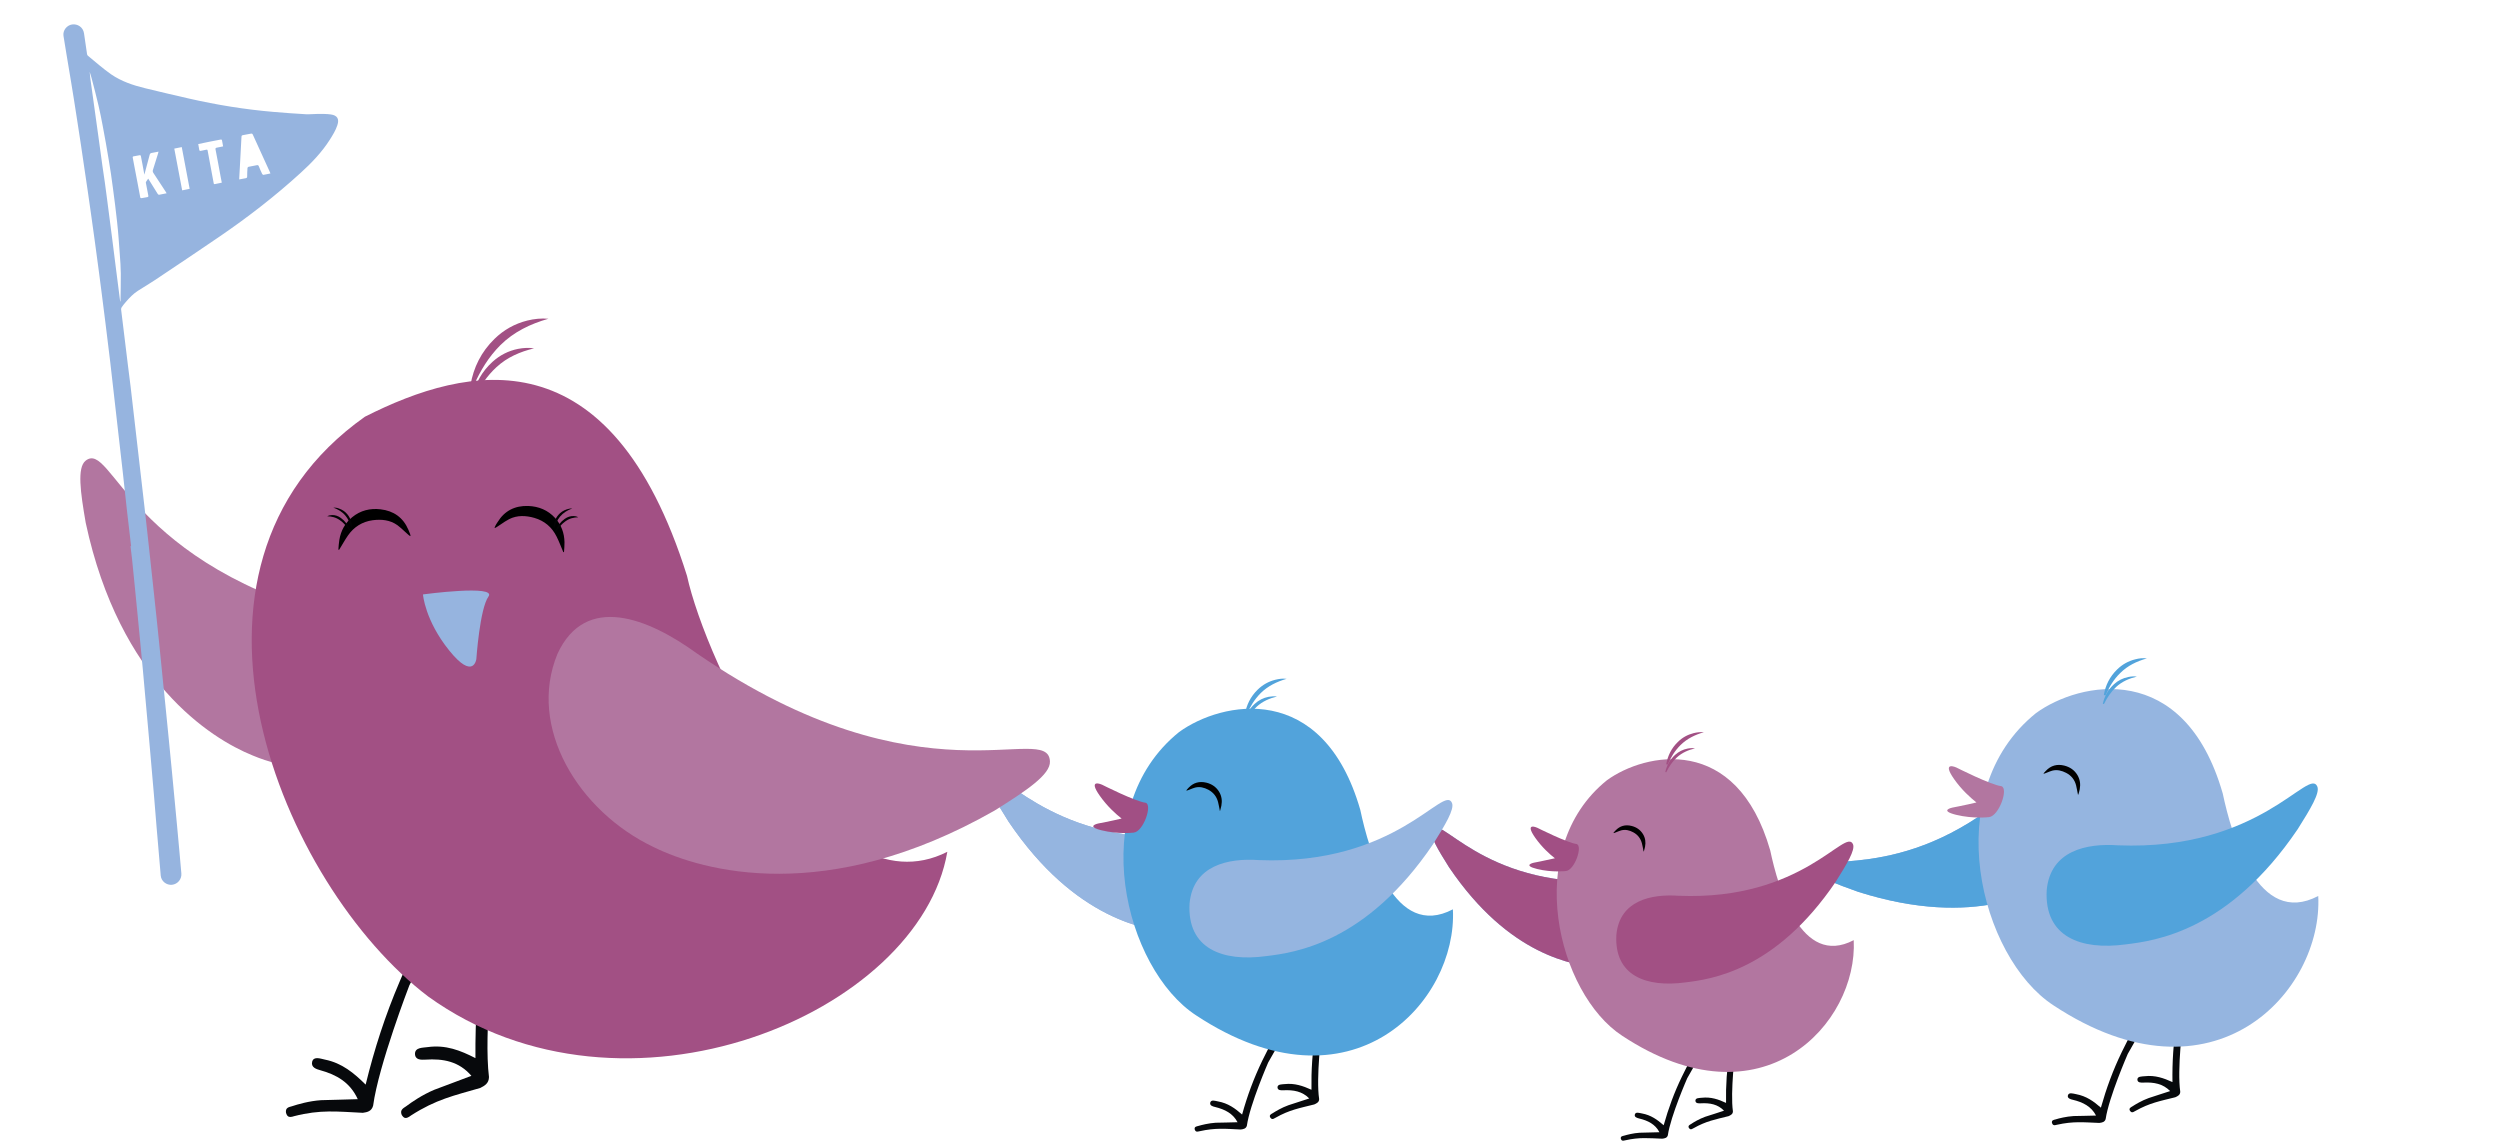 <?xml version="1.0" encoding="utf-8"?>
<!-- Generator: Adobe Illustrator 25.3.1, SVG Export Plug-In . SVG Version: 6.00 Build 0)  -->
<svg version="1.1" id="Ebene_1" xmlns="http://www.w3.org/2000/svg" xmlns:xlink="http://www.w3.org/1999/xlink" x="0px" y="0px"
	 viewBox="0 0 2473 1134" style="enable-background:new 0 0 2473 1134;" xml:space="preserve">
<style type="text/css">
	.st0{fill:#95B5E0;}
	.st1{fill:#52A3DB;}
	.st2{fill:#07090C;}
	.st3{fill:#B276A0;}
	.st4{fill:#A25084;}
	.st5{fill:#A14F84;}
	.st6{fill:#96B4DF;}
	.st7{fill:#030304;}
</style>
<g>
	<g>
		<path class="st0" d="M1797,861.3c1.9,6.6,19.1,13.1,41.4,21c116.2,36.7,179.3-1,204.2-16.2c38.5-22.7,58.6-55.8,28-90.5
			c-27.2-28.6-60-11.9-82.9,9C1880.8,876.4,1791,840.6,1797,861.3z"/>
		<path class="st1" d="M1797,861.3c1.9,6.6,19.1,13.1,41.4,21c116.2,36.7,179.3-1,204.2-16.2c38.5-22.7,58.6-55.8,28-90.5
			c-27.2-28.6-60-11.9-82.9,9C1880.8,876.4,1791,840.6,1797,861.3z"/>
	</g>
	<path class="st2" d="M2159.3,1011.9c0,0,16.5-73.5,30-110.3c0.9-2.6,3.1-5.3-0.3-5.7c-3.5-0.4-4.8,3.1-5.8,5.8
		c-13.5,36.7-24.3,73.4-30.1,110c-3.2,19.6-4.4,38.9-4.1,58.7c-8.6-3.9-17.1-7-27.5-5.8c-2.8,0.3-7.2,0-7.2,3.3
		c0.1,3.2,3.6,3.1,5.9,3c10.4-0.5,19.4,1.1,26.5,8.4c-7.7,2.6-14.5,4.6-21.2,6.9c-6.9,2.5-13,6.2-16.1,8.2c-1.8,1.1-3.7,1.9-2.5,4.3
		c1.2,1.7,2.3,2.3,5.3,0.3c14.4-8.1,24.5-9.8,39.6-13.6c2.5-1.1,4.9-2.3,4.9-5.5C2153.5,1058.2,2159.3,1011.9,2159.3,1011.9z"/>
	<path class="st2" d="M2104.8,1042.5c0,0,36.8-65.8,60.2-97.1c1.6-2.2,4.5-4.2,1.4-5.6c-3.2-1.4-5.5,1.6-7.2,3.9
		c-23.4,31.3-44.2,63.4-60.3,96.9c-8.7,17.9-15.3,36-20.7,55.1c-7.2-6.3-14.4-11.5-24.7-13.4c-2.8-0.5-6.9-2-7.9,1.1
		c-0.9,3.1,2.6,4,4.8,4.5c10.1,2.4,18.3,6.6,23,15.6c-8.1,0.3-15.2,0.3-22.3,0.5c-7.3,0.5-14.2,2.2-17.7,3.3c-2,0.5-4.1,0.8-3.6,3.5
		c0.7,1.9,1.6,2.9,5,1.8c16.1-3.6,26.3-2.4,41.8-1.8c2.7-0.3,5.4-0.8,6.3-3.8C2086.1,1085.3,2104.8,1042.5,2104.8,1042.5z"/>
	<path class="st0" d="M2293.2,886.3c4.8,93.8-102.8,213.2-261.9,108.2c-72.7-47.4-114.3-211-17.3-289.1
		c43.2-31.4,146.6-53.1,184.7,79.4C2207.8,827.4,2233.7,917.7,2293.2,886.3z"/>
	<path class="st1" d="M2112.2,652.2c-6.9,1.7-12.9,5.1-18,10.1c-7.2,7-11.5,15.6-13.1,25.3c0.1,0,0.2,0,0.2,0l0,0l0,0
		c0.1,0,0.1,0,0.2,0c0.3,0,0.7,0.1,1,0.2l0,0c0.1,0,0.1,0,0.2,0.1c3.6-8.2,8.1-15.8,14.6-22.1c7.4-7.4,16.5-11.7,26.4-14.5
		C2119.8,650.8,2115.9,651.2,2112.2,652.2z"/>
	<path d="M2055.5,786c-0.6-3-1.1-6.1-1.8-9c-1.4-5.6-4.7-9.8-9.9-12.5c-4.3-2.2-8.8-3.4-13.6-2.2c-3,0.8-8.1,3.3-8.7,3.1
		c-0.3-0.1,1-1.7,2.2-2.8c5-5.4,11.2-7,18.2-5.3c5.6,1.4,10.1,4.4,13.1,9.4c2.6,4.4,3.2,9.1,2.3,14c-0.3,1.8-0.9,3.5-1.4,5.3
		C2055.7,786.1,2055.6,786,2055.5,786z"/>
	<path class="st1" d="M2105.2,669.7c-5.3,1.1-10,3.4-14,7.1c-5.8,5.3-9.4,11.8-11.1,19.4c0.1,0,0.1,0,0.2,0l0,0l0,0h0.1
		c0.3,0,0.5,0.1,0.7,0.2l0,0c0,0,0.1,0,0.1,0.1c3.1-6.3,6.9-12.1,12-16.9c6-5.5,13-8.5,20.6-10.3
		C2111,668.9,2108.1,669.1,2105.2,669.7z"/>
	<path class="st1" d="M2095.2,836.2c-31-2.2-67,5.1-70.6,44.4c-2.5,46.2,33.8,59.6,78.1,53.6c29-3.5,101.9-13.1,170.2-114
		c12.6-20,22.1-35.8,19.4-42.1C2284.1,758.1,2236,841.8,2095.2,836.2z"/>
	<path class="st3" d="M1979.8,777.7c-10.5-1.2-44.6-18.5-44.6-18.5s-15.1-6.9-2.2,11.5c7.5,10.7,16.2,18.4,22.1,23.1
		c-11.2,2.7-23.9,5.1-23.9,5.1s-13.4,2.8,3.7,7.1c17.1,4.2,32.7,2.3,32.7,2.3C1977.6,807,1987,779.8,1979.8,777.7z"/>
</g>
<g>
	<g>
		<path class="st0" d="M1416.4,821c-2.3,5.6,6,19.4,17,36.9c59.7,88.2,123.5,96.6,148.8,99.7c38.7,5.3,70.5-6.4,68.3-46.9
			c-3.1-34.3-34.7-40.7-61.7-38.8C1465.7,876.8,1423.6,803.5,1416.4,821z"/>
		<path class="st4" d="M1416.4,821c-2.3,5.6,6,19.4,17,36.9c59.7,88.2,123.5,96.6,148.8,99.7c38.7,5.3,70.5-6.4,68.3-46.9
			c-3.1-34.3-34.7-40.7-61.7-38.8C1465.7,876.8,1423.6,803.5,1416.4,821z"/>
	</g>
	<path class="st2" d="M1716.5,1039.8c0,0,14.4-64.3,26.2-96.4c0.8-2.3,2.7-4.7-0.2-5c-3-0.4-4.2,2.7-5.1,5.1
		c-11.8,32.1-21.3,64.2-26.4,96.2c-2.8,17.2-3.9,34-3.6,51.3c-7.5-3.5-14.9-6.1-24-5.1c-2.5,0.3-6.3,0-6.3,2.9
		c0.1,2.8,3.2,2.7,5.2,2.6c9.1-0.5,16.9,0.9,23.1,7.3c-6.8,2.3-12.7,4.1-18.6,6c-6,2.2-11.4,5.4-14,7.2c-1.6,0.9-3.2,1.7-2.2,3.8
		c1.1,1.5,2,2,4.7,0.3c12.6-7.1,21.4-8.6,34.6-11.9c2.2-1,4.3-2,4.3-4.8C1711.5,1080.3,1716.5,1039.8,1716.5,1039.8z"/>
	<path class="st2" d="M1669,1066.6c0,0,32.1-57.5,52.6-84.9c1.4-1.9,4-3.7,1.2-4.9s-4.8,1.4-6.3,3.4c-20.5,27.4-38.7,55.4-52.7,84.7
		c-7.6,15.6-13.4,31.5-18.1,48.2c-6.3-5.5-12.6-10.1-21.6-11.7c-2.4-0.4-6.1-1.8-6.9,1c-0.8,2.7,2.3,3.5,4.2,4
		c8.8,2.1,16,5.7,20.1,13.6c-7.1,0.2-13.3,0.3-19.5,0.5c-6.4,0.4-12.4,2-15.5,2.9c-1.8,0.4-3.6,0.7-3.2,3c0.6,1.7,1.4,2.5,4.4,1.6
		c14.1-3.2,23-2.1,36.6-1.6c2.4-0.3,4.7-0.7,5.5-3.3C1652.6,1103.9,1669,1066.6,1669,1066.6z"/>
	<path class="st3" d="M1833.7,930c4.2,82-89.9,186.4-229,94.6c-63.6-41.4-99.9-184.5-15.1-252.8c37.8-27.4,128.2-46.5,161.5,69.4
		C1759,878.5,1781.6,957.4,1833.7,930z"/>
	<path class="st4" d="M1675.4,725.2c-6,1.5-11.3,4.4-15.7,8.8c-6.3,6.1-10,13.6-11.5,22.1c0.1,0,0.1,0,0.2,0l0,0l0,0
		c0.1,0,0.1,0,0.1,0c0.3,0,0.6,0.1,0.9,0.2l0,0c0.1,0,0.1,0,0.2,0.1c3.1-7.1,7.1-13.8,12.8-19.4c6.5-6.4,14.4-10.2,23.1-12.7
		C1682,724,1678.7,724.4,1675.4,725.2z"/>
	<path d="M1625.8,842.2c-0.5-2.6-0.9-5.3-1.6-7.9c-1.3-4.9-4.1-8.6-8.6-11c-3.7-2-7.7-3-11.9-1.9c-2.6,0.7-7.1,2.9-7.6,2.7
		c-0.3-0.1,0.8-1.5,1.9-2.5c4.4-4.7,9.8-6.1,15.9-4.6c4.9,1.2,8.8,3.9,11.4,8.2c2.3,3.8,2.8,8,2,12.3c-0.3,1.6-0.8,3.1-1.2,4.7
		C1626,842.3,1625.9,842.3,1625.8,842.2z"/>
	<path class="st4" d="M1669.3,740.5c-4.6,0.9-8.7,3-12.3,6.2c-5,4.6-8.2,10.3-9.7,17c0.1,0,0.1,0,0.1,0l0,0l0,0h0.1
		c0.2,0,0.4,0.1,0.6,0.2l0,0c0,0,0.1,0,0.1,0.1c2.7-5.5,6-10.6,10.5-14.7c5.2-4.8,11.3-7.4,18-9
		C1674.3,739.9,1671.8,740,1669.3,740.5z"/>
	<path class="st4" d="M1660.6,886.1c-27.1-1.9-58.6,4.5-61.7,38.8c-2.2,40.4,29.6,52.1,68.3,46.9c25.3-3.1,89.1-11.5,148.8-99.7
		c11-17.5,19.3-31.3,17-36.9C1825.7,817.8,1783.6,891.1,1660.6,886.1z"/>
	<path class="st5" d="M1559.6,834.9c-9.2-1.1-39-16.1-39-16.1s-13.2-6.1-1.9,10c6.6,9.3,14.1,16.1,19.4,20.2
		c-9.8,2.3-20.9,4.4-20.9,4.4s-11.7,2.5,3.3,6.2s28.6,2,28.6,2C1557.7,860.6,1565.9,836.8,1559.6,834.9z"/>
</g>
<g>
	<g>
		<path class="st0" d="M978.9,771.9c-2.6,6.2,6.6,21.5,18.8,40.9c66.2,97.9,137,107.1,165.1,110.6c42.9,5.9,78.2-7.1,75.7-52
			c-3.5-38.1-38.4-45.2-68.5-43C1033.5,833.8,986.8,752.6,978.9,771.9z"/>
		<path class="st0" d="M978.9,771.9c-2.6,6.2,6.6,21.5,18.8,40.9c66.2,97.9,137,107.1,165.1,110.6c42.9,5.9,78.2-7.1,75.7-52
			c-3.5-38.1-38.4-45.2-68.5-43C1033.5,833.8,986.8,752.6,978.9,771.9z"/>
	</g>
	<path class="st2" d="M1307.3,1021.3c0,0,16-71.3,29.1-107c0.9-2.5,3-5.2-0.3-5.5c-3.4-0.4-4.7,3-5.6,5.6
		c-13.1,35.6-23.6,71.2-29.2,106.7c-3.1,19-4.3,37.7-4,56.9c-8.4-3.8-16.6-6.7-26.6-5.6c-2.7,0.3-7,0-7,3.2c0.1,3.1,3.5,3,5.7,2.9
		c10.1-0.5,18.8,1,25.7,8.1c-7.5,2.5-14.1,4.5-20.6,6.7c-6.7,2.4-12.6,6-15.6,7.9c-1.8,1-3.6,1.9-2.4,4.2c1.2,1.6,2.2,2.3,5.2,0.3
		c13.9-7.9,23.8-9.5,38.4-13.2c2.4-1.1,4.8-2.2,4.8-5.3C1301.7,1066.2,1307.3,1021.3,1307.3,1021.3z"/>
	<path class="st2" d="M1254.5,1051c0,0,35.7-63.8,58.4-94.2c1.6-2.1,4.4-4.1,1.3-5.4c-3.1-1.3-5.4,1.6-7,3.8
		c-22.7,30.4-42.9,61.5-58.5,93.9c-8.4,17.4-14.9,34.9-20,53.4c-6.9-6.1-13.9-11.2-23.9-13c-2.7-0.5-6.7-2-7.6,1.1
		c-0.8,3,2.5,3.9,4.7,4.4c9.8,2.4,17.7,6.4,22.3,15.1c-7.9,0.3-14.8,0.3-21.7,0.5c-7.1,0.5-13.8,2.2-17.2,3.2c-2,0.5-4,0.8-3.5,3.4
		c0.7,1.9,1.5,2.8,4.9,1.8c15.6-3.5,25.5-2.4,40.6-1.7c2.7-0.3,5.2-0.8,6.1-3.7C1236.4,1092.4,1254.5,1051,1254.5,1051z"/>
	<path class="st1" d="M1437.2,899.5c4.7,91-99.7,206.8-254,104.9c-70.5-45.9-110.8-204.6-16.8-280.3c41.9-30.4,142.2-51.5,179.2,77
		C1354.3,842.3,1379.5,929.9,1437.2,899.5z"/>
	<path class="st1" d="M1261.6,672.4c-6.7,1.7-12.5,4.9-17.5,9.8c-7,6.8-11.1,15.1-12.7,24.6c0.1,0,0.2,0,0.2,0l0,0l0,0
		c0.1,0,0.1,0,0.2,0c0.3,0,0.6,0.1,1,0.2l0,0c0.1,0,0.1,0,0.2,0.1c3.5-7.9,7.9-15.3,14.1-21.5c7.2-7.1,16-11.3,25.6-14.1
		C1269,671,1265.3,671.5,1261.6,672.4z"/>
	<path d="M1206.7,802.2c-0.6-2.9-1-5.9-1.8-8.8c-1.4-5.4-4.6-9.5-9.6-12.2c-4.2-2.2-8.6-3.3-13.2-2.1c-2.9,0.8-7.9,3.2-8.5,3
		c-0.3-0.1,0.9-1.7,2.1-2.8c4.9-5.2,10.8-6.7,17.6-5.1c5.4,1.3,9.8,4.3,12.7,9.1c2.5,4.2,3.1,8.8,2.2,13.6c-0.3,1.8-0.9,3.4-1.3,5.2
		C1206.9,802.3,1206.8,802.2,1206.7,802.2z"/>
	<path class="st1" d="M1254.8,689.3c-5.1,1-9.7,3.3-13.6,6.9c-5.6,5.1-9.1,11.4-10.8,18.8c0.1,0,0.1,0,0.2,0l0,0l0,0h0.1
		c0.3,0,0.5,0.1,0.7,0.2l0,0c0,0,0.1,0,0.1,0.1c3-6.1,6.7-11.7,11.7-16.3c5.8-5.3,12.6-8.2,20-10
		C1260.5,688.6,1257.7,688.8,1254.8,689.3z"/>
	<path class="st0" d="M1245.2,850.8c-30-2.1-65,5-68.5,43c-2.5,44.8,32.8,57.8,75.7,52c28.1-3.4,98.8-12.7,165.1-110.6
		c12.2-19.4,21.4-34.7,18.8-40.9C1428.4,775.1,1381.7,856.3,1245.2,850.8z"/>
	<path class="st5" d="M1133.3,794.1c-10.2-1.2-43.2-17.9-43.2-17.9s-14.7-6.7-2.1,11.1c7.3,10.3,15.7,17.9,21.5,22.4
		c-10.8,2.6-23.2,4.9-23.2,4.9s-13,2.8,3.6,6.8c16.6,4.1,31.7,2.2,31.7,2.2C1131.1,822.5,1140.2,796.1,1133.3,794.1z"/>
</g>
<g>
	<path class="st4" d="M542.5,315.3c-17.8,5.1-34.2,12.9-47.6,26.2c-11.6,11.6-19.8,25.2-26.3,40c-0.2,0-0.3-0.1-0.4-0.1
		s-0.1,0-0.1,0c-0.6-0.2-1.2-0.4-1.8-0.4c-0.1,0-0.2,0-0.3,0s-0.1,0-0.1,0c-0.1,0-0.1,0-0.1,0c-0.1,0-0.3,0-0.4,0
		c3-17.6,10.7-33,23.7-45.7c9.2-9,20.1-15.1,32.5-18.2C528.4,315.4,535.4,314.7,542.5,315.3z"/>
	<g>
		<path class="st3" d="M84.6,455.8c-8.4,6.9-5.1,30.8,0.2,61.4c33.5,156.3,123.3,213.2,165.1,230.1c63.4,26.7,143.5,12.1,172-47.1
			c22.1-50.9-27.9-75.6-76.8-86.2C126,560.5,111.1,434.4,84.6,455.8z"/>
		<path class="st2" d="M483.7,1065.4c-0.1,6.2-4.2,8.6-8.6,10.8c-26.1,7.6-43.6,11.2-68.5,27.2c-5.2,4-7.1,2.8-9.2-0.5
			c-2-4.8,1.2-6.5,4.4-8.6c5.3-4,15.9-11.3,27.8-16.3c11.6-4.5,23.4-8.6,36.7-13.8c-12.2-14.2-27.7-17.2-45.6-16
			c-4,0.2-10.1,0.5-10.2-5.8c0.1-6.4,7.6-5.9,12.5-6.6c17.9-2.5,32.5,3.3,47.3,10.9c-0.3-38.8,2.1-76.5,7.8-115
			c10.5-71.9,29.5-143.9,53.3-216c1.7-5.2,4.1-12.1,10.1-11.4c5.9,0.7,2.1,6.2,0.4,11.2c-23.7,72.2-53,216.5-53,216.5
			S478.4,1022.9,483.7,1065.4z"/>
		<path class="st2" d="M369.1,1093.7c-1.5,5.6-5.8,6.5-10.2,7.1c-25.2-1.2-41.8-3.4-67.9,3.3c-5.6,1.9-7,0.2-8.1-3.4
			c-0.7-4.9,2.6-5.5,5.9-6.4c5.7-1.9,17-5.2,28.8-6c11.6-0.4,23.1-0.5,36.3-1c-7.6-16.6-20.9-24.2-37.3-28.7c-3.6-1-9.2-2.7-7.8-8.4
			c1.6-5.7,8.3-2.9,12.8-2c16.7,3.4,28.5,13.2,40.1,24.7c8.6-35.2,19.4-68.6,33.5-101.6c26.1-61.8,59.9-121,97.9-178.8
			c2.7-4.2,6.4-9.7,11.7-7.2c5.2,2.4,0.5,6.1-2.2,10.2c-38,57.9-97.7,179.3-97.7,179.3S374.5,1053.7,369.1,1093.7z"/>
		<path class="st4" d="M679.6,569.7C604,328.5,462.8,360.7,361,412.2c-212.9,150.5-82.4,463.4,62.5,573.5
			c194.8,140.2,486.2,16.9,513.6-143.1C814.2,904.9,698.1,654.3,679.6,569.7z"/>
		<path class="st6" d="M483.2,590.1c-8.6,12-12,61.8-12,61.8s-2.7,21.5-26.8-8.4c-24.1-29.9-26-55.5-26-55.5
			S491.8,578.1,483.2,590.1z"/>
		<path class="st4" d="M528.3,344.6c-13.7,3.3-26.5,8.7-37.2,18.6c-9.4,8.6-16.2,19-21.8,30.4c-0.1,0-0.2-0.1-0.3-0.1s-0.1,0-0.1,0
			c-0.4-0.2-0.8-0.3-1.3-0.4c-0.1,0-0.1,0-0.2,0l0,0c-0.1,0-0.1,0-0.1,0c-0.1,0-0.2,0-0.3,0c3.1-13.8,9.7-25.6,20.1-35.1
			c7.4-6.7,15.9-11,25.4-12.9C517.8,344.1,523.1,343.8,528.3,344.6z"/>
		<path class="st3" d="M1038.6,753.1c0.7,13.1-23.4,29.1-54.9,48.8c-166.3,94.7-288.8,59.8-337.2,36
			c-74.3-35.4-125.1-118.5-95-191.2c27.8-60.2,89.8-35.3,138.2-0.1C912.3,799.6,1036.7,712.3,1038.6,753.1z"/>
		<path d="M557.9,546.2c0.2-3.3,0.6-6.6,0.5-9.9c-0.2-9-3.1-17.1-9.3-23.9c-7.1-7.8-16.2-11.5-26.6-11.9c-13.1-0.4-23.4,4.7-30.3,16
			c-1.7,2.4-3.4,5.7-2.8,5.8c1.2,0.1,9.3-6.3,14.3-8.8c8-4,16.5-3.6,24.9-1.2c10,2.9,17.4,9.2,22,18.5c2.5,5,4.4,10.2,6.6,15.3
			C557.4,546.1,557.6,546.2,557.9,546.2z"/>
		<path d="M334.7,543.8c0.3-3.3,0.4-6.6,1-9.9c1.5-8.9,5.6-16.5,12.7-22.3c8.2-6.7,17.7-9,28-7.8c13,1.5,22.4,8.1,27.6,20.3
			c1.3,2.7,2.5,6.2,1.9,6.2c-1.2,0-8.3-7.6-12.8-10.8c-7.3-5.2-15.7-6-24.4-4.9c-10.3,1.4-18.6,6.6-24.5,15.1
			c-3.1,4.5-5.8,9.4-8.7,14.1C335.3,543.8,335.1,543.8,334.7,543.8z"/>
		<path class="st7" d="M572,511.7c-4.3,0.1-8.6,1-12.7,4c-3.6,2.5-6.6,6.1-9.4,10.1c-0.1,0-0.1-0.1-0.1-0.1l0,0
			c-0.1-0.1-0.3-0.2-0.4-0.3c-0.1,0-0.1,0-0.1,0l0,0l0,0h-0.1c2.3-5.2,5.4-9.3,9.4-12.1c2.8-2,5.7-2.9,8.7-2.8
			C568.9,510.5,570.5,510.8,572,511.7z"/>
		<path class="st7" d="M566,503c-4.7,1.7-8.8,4.2-12,8c-2.7,3.3-4.4,7.1-5.6,11.2h-0.1l0,0c-0.1-0.1-0.3-0.1-0.5-0.1h-0.1l0,0l0,0
			h-0.1c0.1-4.8,1.6-9.1,4.7-12.7c2.1-2.5,4.9-4.4,8.2-5.5C562.3,503.3,564.1,502.9,566,503z"/>
		<path class="st7" d="M328.4,509.5c3-0.1,5.9,0.8,8.7,2.8c4,2.8,7.1,6.9,9.4,12.1h-0.1l0,0l0,0c0,0,0,0-0.1,0
			c-0.1,0.1-0.3,0.2-0.4,0.3l0,0c0,0,0,0.1-0.1,0.1c-2.8-4-5.8-7.6-9.4-10.1c-4.1-3-8.4-3.9-12.7-4
			C325.2,509.9,326.8,509.5,328.4,509.5z"/>
		<path class="st7" d="M335.2,503c3.3,1.1,6.1,3,8.2,5.5c3.1,3.6,4.6,7.9,4.7,12.7H348l0,0l0,0h-0.1c-0.2,0-0.4,0-0.5,0.1l0,0h-0.1
			c-1.2-4.1-2.9-7.9-5.6-11.2c-3.1-3.8-7.2-6.2-12-8C331.5,502,333.4,502.3,335.2,503z"/>
	</g>
</g>
<g id="pipsi-fahne.psd_1_">
	<g>
		<path class="st6" d="M129.7,540.3c-1.4-12-2.8-24-4.2-36c-1.4-12.3-2.6-24.5-4-36.8c-4.1-36.6-8.3-73.1-12.5-109.7
			c-1.5-12.8-3.1-25.6-4.7-38.4c-1.3-10.3-2.6-20.6-3.9-30.8c-0.8-6.4-1.7-12.8-2.5-19.3c-1.5-10.7-2.9-21.3-4.3-32
			c-1.2-8.6-2.4-17.3-3.6-25.9c-1-7.5-2.1-14.9-3.2-22.4c-0.9-6.5-1.9-13.1-2.9-19.6c-1.3-8.8-2.6-17.6-3.9-26.5
			c-1.2-7.8-2.4-15.6-3.6-23.5c-1.1-7.1-2.2-14.1-3.3-21.2c-0.9-6-1.9-11.9-2.9-17.9c-1.5-8.8-3-17.6-4.4-26.4
			c-1-6.1-2.1-12.3-3-18.4C62,30,66.1,25,71.3,24.2c5.3-0.8,10.9,2.6,11.8,8.7c1,6.9,2,13.8,3,20.6c0.1,0.6,0.4,1.3,0.8,1.6
			c7.6,6.2,15,12.8,23,18.4c10.2,7,21.8,10.9,33.8,13.8c14.4,3.5,28.8,6.9,43.3,10.2c27.6,6.3,55.4,10.8,83.6,13.2
			c10.6,0.9,21.2,1.7,31.9,2.3c3.9,0.2,7.7-0.3,11.6-0.3c4.4,0,8.8-0.1,13.1,0.5c6.5,0.9,8.6,4.5,6.5,10.7
			c-1.7,5.2-4.6,9.8-7.5,14.4c-7.9,12.4-18,22.9-28.8,32.7c-25.2,23-52.1,43.8-80.2,63c-19.4,13.3-38.9,26.3-58.5,39.4
			c-7.2,5-14.8,9.5-22.2,14.2c-4.7,3-8.5,7-12.1,11.2c-1.4,1.6-2.8,3.3-4,5.1c-0.4,0.6-0.7,1.5-0.6,2.2c2.2,18.6,4.5,37.1,6.8,55.7
			c0.8,6.9,1.8,13.8,2.6,20.7c4.6,39.6,9.2,79.2,13.7,118.8c1.9,16.3,3.6,32.6,5.4,48.9c1.2,11.4,2.5,22.8,3.7,34.2
			c1,9.3,2,18.7,3,28c0.8,8.1,1.7,16.2,2.5,24.3c0.8,7.3,1.5,14.6,2.2,21.9c0.7,6.7,1.4,13.5,2,20.2c0.6,6.2,1.2,12.4,1.9,18.6
			c1.1,11.4,2.3,22.8,3.4,34.2c1,10.3,2,20.5,3,30.8c0.9,9.5,1.8,19,2.7,28.5c0.8,8.8,1.7,17.7,2.5,26.5c0.8,8.4,1.6,16.7,2.3,25.1
			c0.7,7.2,1.3,14.3,1.9,21.5c0.5,5.6-3.6,10.6-9.2,11.2c-5.5,0.6-10.7-3.5-11.2-9c-1-11.3-1.9-22.6-2.9-34
			c-0.4-4.6-0.8-9.3-1.2-13.9c-0.9-10.6-1.7-21.2-2.6-31.8c-0.4-5-0.9-9.9-1.3-14.9c-0.9-10.4-1.8-20.7-2.7-31.1
			c-0.6-6.8-1.2-13.6-1.8-20.3c-1-11.5-2.1-22.9-3.1-34.4c-0.7-7.8-1.4-15.7-2.1-23.5c-0.8-9.1-1.7-18.2-2.6-27.4
			c-0.9-9.6-1.8-19.3-2.8-28.9c-1.1-11.5-2.3-22.9-3.4-34.4c-0.6-6.3-1.2-12.5-1.9-18.8c-0.4-4.2-1-8.5-1.5-12.7
			C129.3,540.3,129.5,540.3,129.7,540.3z M118.9,298.2c0.1,0,0.1,0,0.2,0c0-0.2,0.1-0.3,0.1-0.5c0.1-9,0.4-18.1,0.3-27.1
			c-0.1-6.4-0.5-12.7-1-19.1c-0.8-10.8-1.5-21.5-2.7-32.2c-1.2-11.4-2.7-22.7-4.2-34c-1.2-9.2-2.5-18.3-4.1-27.5
			c-1.8-11.1-3.8-22.2-5.9-33.3c-1.3-6.8-2.6-13.6-4.2-20.3c-2.1-9.1-4.5-18.2-6.9-27.3c-0.5-2-1.2-3.9-1.8-5.8
			c0.3,4.5,1,8.9,1.6,13.3c1.2,8.2,2.3,16.3,3.4,24.5c1.2,8.6,2.4,17.3,3.6,25.9c1.3,9.7,2.7,19.5,4,29.2c1.7,11,3.2,22,4.6,32.9
			c0.8,6.2,1.6,12.4,2.4,18.5c0.9,6.7,1.8,13.4,2.6,20.1c1.2,9,2.3,18,3.4,27c1.5,11.5,3,23,4.4,34.5
			C118.7,297.4,118.8,297.8,118.9,298.2z M142.8,172.8c-0.6-3.4-1.2-6.7-1.8-9.9c-0.5-2.8-1.1-5.6-1.6-8.3c-0.2-0.9-0.5-1.3-1.6-1
			c-1.8,0.4-3.6,0.7-5.4,1c-0.7,0.1-1.3,0.3-1.1,1.3c0.5,2.7,1,5.4,1.5,8c1.1,5.9,2.3,11.9,3.4,17.8c0.8,4.4,1.6,8.9,2.5,13.3
			c0.1,0.8,0.5,1.1,1.4,1c1.9-0.4,3.8-0.7,5.7-1c0.9-0.2,1.1-0.7,0.9-1.6c-0.9-4.2-1.7-8.4-2.4-12.5c-0.1-0.3,0-0.8,0.2-1.1
			c0.6-1,1.3-2,2.1-3.1c0.4,0.6,0.7,1.1,1,1.6c2.8,4.5,5.6,9,8.4,13.5c0.3,0.4,0.9,0.9,1.2,0.9c2.5-0.4,4.9-0.9,7.6-1.5
			c-0.3-0.6-0.5-1-0.8-1.4c-4-6.2-8.1-12.4-12.2-18.6c-0.7-1.1-0.9-1.9-0.5-3.2c1.7-5.3,3.4-10.7,5-16c0.2-0.6,0.3-1.1,0.5-2
			c-2.5,0.5-4.6,0.9-6.8,1.3c-1.2,0.2-1.7,0.8-2,2C146.4,159.6,144.6,166.1,142.8,172.8z M236.6,177.5c2.3-0.4,4.4-0.9,6.4-1.2
			c1.2-0.2,1.5-0.7,1.5-1.8c0-2.7,0.1-5.5,0.3-8.2c0-0.5,0.6-1.2,1.1-1.3c2.7-0.6,5.4-1,8.2-1.6c1-0.2,1.5,0.1,1.9,1
			c1,2.6,2.1,5.1,3.3,7.6c0.2,0.4,0.8,1,1.2,1c2.3-0.4,4.6-0.9,7-1.4c-0.2-0.5-0.3-0.9-0.5-1.3c-5.6-12.4-11.3-24.7-16.9-37.1
			c-0.4-0.9-0.9-1.2-1.9-1c-2.5,0.5-5,1-7.5,1.4c-1.2,0.2-2,0.5-1.8,1.9c0,0.3,0,0.7-0.1,1c-0.5,9.4-1,18.7-1.5,28.1
			C237.1,168.9,236.9,173.1,236.6,177.5z M196.1,142.5c0.4,2.1,0.7,3.9,1,5.7c0.2,1,0.7,1.2,1.6,1c1.8-0.4,3.6-0.7,5.3-1.1
			c0.8-0.2,1.3,0,1.4,0.9c1,5.4,2,10.8,3,16.2s2,10.7,3,16.1c0.1,0.8,0.5,0.9,1.2,0.8c2.2-0.4,4.4-0.9,6.8-1.4
			c-0.3-1.6-0.6-3.1-0.9-4.6c-0.9-4.7-1.7-9.4-2.6-14.1c-0.9-4.7-1.8-9.5-2.7-14.2c-0.2-1,0.1-1.5,1.1-1.7c2.1-0.4,4.2-0.8,6.4-1.3
			c-0.3-1.7-0.7-3.3-0.9-4.9c-0.3-2-0.4-2.1-2.3-1.7c-3.5,0.7-6.9,1.3-10.4,2C203.6,141,199.9,141.7,196.1,142.5z M172.4,147
			c2.6,13.9,5.2,27.5,7.8,41.3c2.6-0.5,4.9-1,7.4-1.5c-2.6-13.8-5.2-27.5-7.8-41.3C177.3,146,175,146.5,172.4,147z"/>
	</g>
</g>
</svg>
